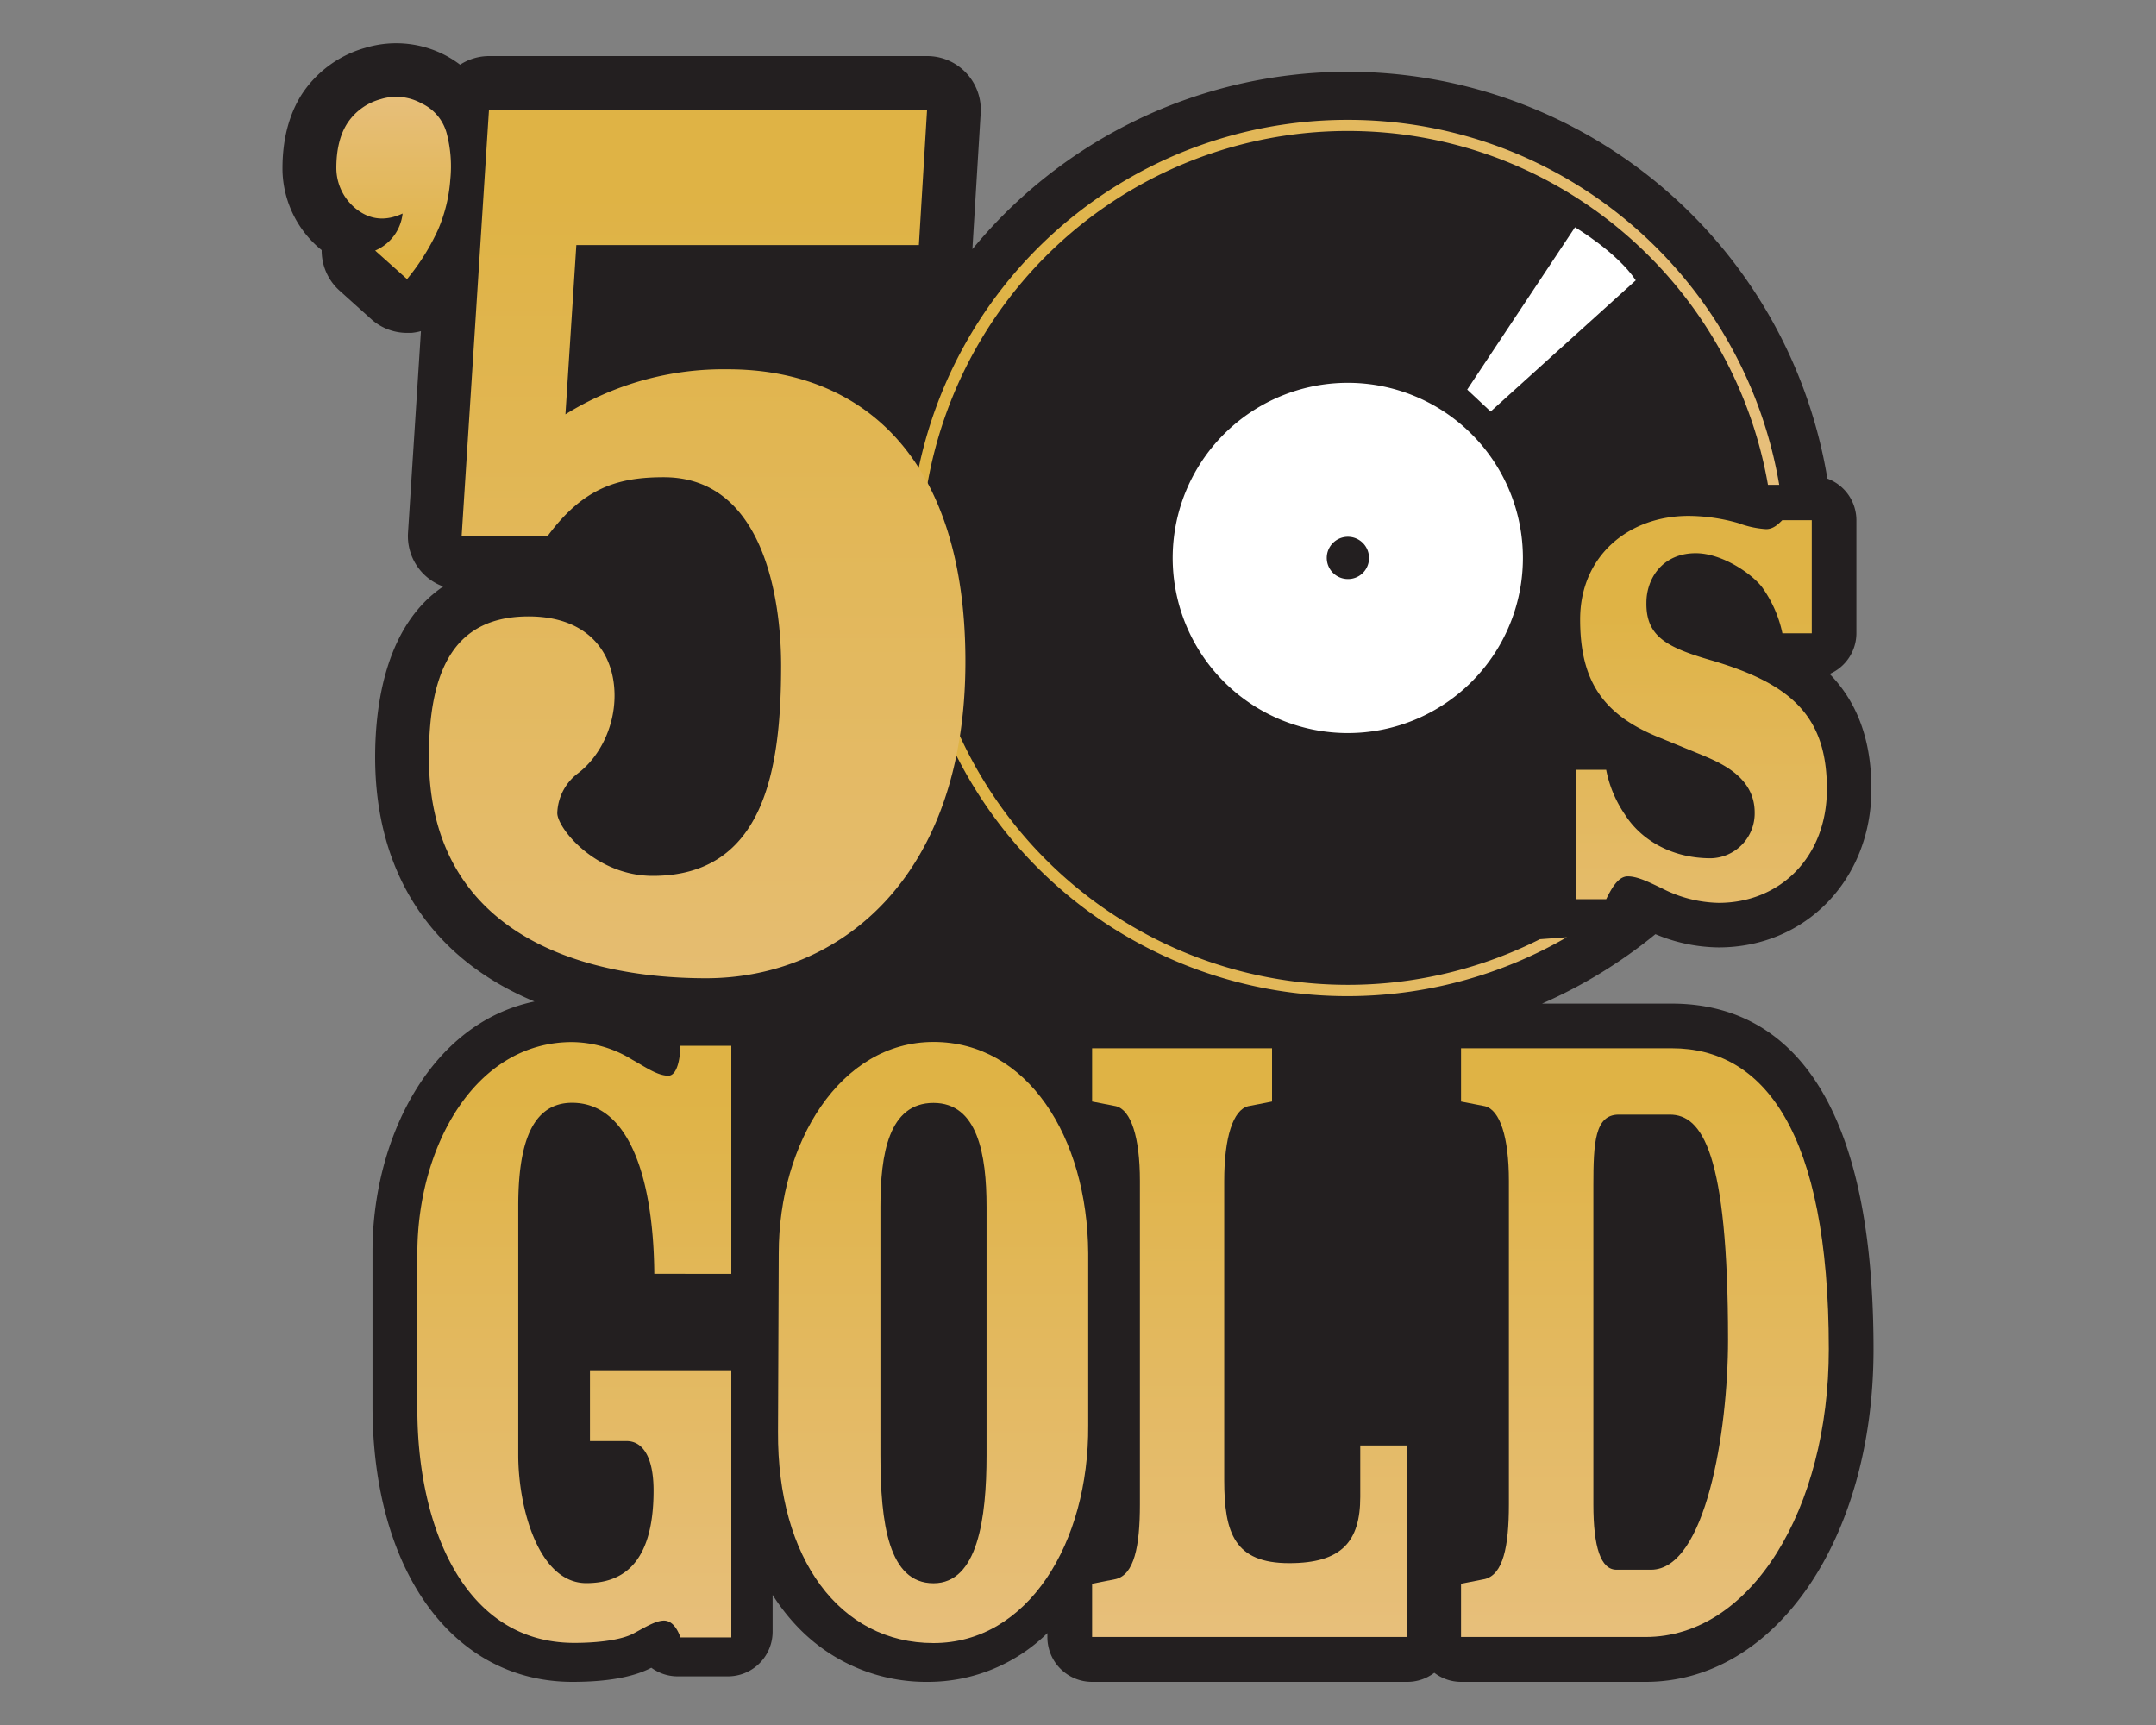 <svg xmlns="http://www.w3.org/2000/svg" xmlns:xlink="http://www.w3.org/1999/xlink" viewBox="0 0 500 400"><rect x="0" y="0" width="500" height="400" fill="#808080" stroke="none"/><defs><style>.cls-1{fill:#231f20;}.cls-2{fill:#fff;}.cls-3{fill:url(#linear-gradient);}.cls-4{fill:url(#linear-gradient-2);}.cls-5{fill:url(#linear-gradient-3);}.cls-6{fill:url(#linear-gradient-4);}.cls-7{fill:url(#linear-gradient-5);}.cls-8{fill:url(#linear-gradient-6);}.cls-9{fill:url(#linear-gradient-7);}.cls-10{fill:url(#linear-gradient-8);}</style><linearGradient id="linear-gradient" x1="133.19" y1="241.67" x2="133.19" y2="381" gradientUnits="userSpaceOnUse"><stop offset="0.07" stop-color="#dfb345"/><stop offset="1" stop-color="#e7bf7b"/></linearGradient><linearGradient id="linear-gradient-2" x1="216.4" y1="241.67" x2="216.4" y2="381" xlink:href="#linear-gradient"/><linearGradient id="linear-gradient-3" x1="289.84" y1="243.08" x2="289.84" y2="379.59" xlink:href="#linear-gradient"/><linearGradient id="linear-gradient-4" x1="381.48" y1="243.08" x2="381.48" y2="379.59" xlink:href="#linear-gradient"/><linearGradient id="linear-gradient-5" x1="91.26" y1="63.17" x2="91.26" y2="22.21" xlink:href="#linear-gradient"/><linearGradient id="linear-gradient-6" x1="394.59" y1="133.21" x2="394.59" y2="238.19" xlink:href="#linear-gradient"/><linearGradient id="linear-gradient-7" x1="210.98" y1="129.38" x2="412.62" y2="129.38" xlink:href="#linear-gradient"/><linearGradient id="linear-gradient-8" x1="161.68" y1="28.26" x2="161.68" y2="269.64" xlink:href="#linear-gradient"/></defs><title>50sGold-126-500x400-P</title><g id="LOGO"><path class="cls-1" d="M387.72,232.72H357.61a113.24,113.24,0,0,0,26.3-16.1,38.68,38.68,0,0,0,14.66,3.07c20.21,0,35.43-15.78,35.43-36.71,0-12.33-3.86-20.73-9.68-26.7a10.32,10.32,0,0,0,6.2-9.43V120.62a10.3,10.3,0,0,0-6.73-9.64A112.71,112.71,0,0,0,225.52,57.77v-.19l1.91-31.36A12.44,12.44,0,0,0,215,13H113.4a12.4,12.4,0,0,0-6.7,2,24.3,24.3,0,0,0-3.09-2,24.64,24.64,0,0,0-18.82-1.93A26,26,0,0,0,69.9,22C67,26.66,65.51,32.35,65.51,39c0,.18,0,.36,0,.53A24.46,24.46,0,0,0,74.6,58a12.47,12.47,0,0,0,4.12,9.37L86.09,74a12.42,12.42,0,0,0,8.31,3.19c.35,0,.69,0,1,0a12.6,12.6,0,0,0,2.22-.41l-3,46.77A12.43,12.43,0,0,0,102.79,136C89.49,145,87,163.3,87,175.56c0,27.16,13.31,46.85,36.95,56.67-24.44,5.07-37.56,32.18-37.56,57.91V326c0,38.28,18.64,64,46.39,64,8,0,14.13-1.1,18.27-3.28a10.28,10.28,0,0,0,6.1,2h11.67a10.36,10.36,0,0,0,10.36-10.36v-8.53a47.19,47.19,0,0,0,6.18,7.82A41.21,41.21,0,0,0,215.27,390a39.52,39.52,0,0,0,27.63-11.31v.95A10.36,10.36,0,0,0,253.27,390h73.15a10.27,10.27,0,0,0,6.21-2.11,10.22,10.22,0,0,0,6.2,2.11h42.82c30.12,0,52.84-33.15,52.84-77.1C434.49,246.62,409.05,232.72,387.72,232.72Z"/><path class="cls-2" d="M379.35,65c-4.34-6.53-14.09-12.3-14.09-12.3l-25,37.64,5.43,5.09Z"/><path class="cls-2" d="M312.59,88.77a40.61,40.61,0,1,0,40.59,40.62A40.62,40.62,0,0,0,312.59,88.77Zm0,45.5a4.9,4.9,0,1,1,4.9-4.86A4.85,4.85,0,0,1,312.57,134.27Z"/><path class="cls-3" d="M169.6,379.69H157.81c-.7-1.95-1.91-3.9-3.82-3.9s-4.33,1.52-7.1,3-8.15,2.17-13.7,2.17c-26,0-36.4-27.74-36.4-54.18V290.64c0-24.48,13.17-49,35.88-49a27,27,0,0,1,14,4.12c2.78,1.51,5.72,3.68,8.32,3.68,2.08,0,2.78-4.12,2.78-6.93H169.6v52.87H151.74c-.17-21.45-5.55-39.66-19.07-39.66-10.4,0-12.48,11.92-12.48,24.06v57.63c0,12.14,4.68,29.69,15.78,29.69,7.45,0,15.6-3.47,15.6-21.45,0-8.24-2.78-11.49-6.24-11.49h-8.51V317.73H169.6Z"/><path class="cls-4" d="M252.37,330.51c.17,27.3-14,50.49-35.88,50.49-21.67,0-36.24-19.51-36.06-49l.17-41.39c0-25.57,14.22-49,35.89-49s35.7,21.88,35.88,49Zm-48.19,6.93c0,15.82,1.9,29.69,12.31,29.69,10.22,0,12.3-14.95,12.3-29.69V279.81c0-12.14-2.08-24.06-12.3-24.06-10.41,0-12.31,11.92-12.31,24.06Z"/><path class="cls-5" d="M264.36,273.85c0-10.19-2.08-16.47-5.55-17.34l-5.54-1.08V243.08H295v12.35l-5.54,1.08c-3.47.87-5.55,7.15-5.55,17.34v69.34c0,12.35,2.43,19.28,15.08,19.28,12.13,0,16.47-5,16.47-15.38V335.17h10.92v44.42H253.27V367.24l5.54-1.09c4.16-1.08,5.55-7.36,5.55-17.33Z"/><path class="cls-6" d="M349.93,273.85c0-10.19-2.08-16.47-5.55-17.34l-5.55-1.08V243.08h48.89c21.32,0,36.4,19.28,36.4,69.77,0,37-18,66.74-42.47,66.74H338.83V367.24l5.55-1.09c4.16-1.08,5.55-7.36,5.55-17.33Zm25.48-15.39c-5.55,0-5.89,6.5-5.89,16.47v73.89c0,10,1.73,15.17,5.37,15.17h8c12.66,0,17.86-32.07,17.86-53.31,0-43.55-6.07-52.22-13.52-52.22Z"/><path class="cls-7" d="M87,58.1a10.55,10.55,0,0,0,6.37-8.59C89.48,51.32,86,51,82.85,48.64A12.17,12.17,0,0,1,78,39q0-6.36,2.47-10.3A13.44,13.44,0,0,1,88.26,23a12.13,12.13,0,0,1,9.56,1,10.69,10.69,0,0,1,5.76,6.86,30.08,30.08,0,0,1,.85,10.78,35.78,35.78,0,0,1-2.8,11.53A51.53,51.53,0,0,1,94.4,64.72Z"/><path class="cls-8" d="M413.36,146.85a28.25,28.25,0,0,0-4.76-10.75c-2.51-3.21-9.34-7.82-15.33-7.82-7.83,0-11.45,6-11.45,11.45-.13,8,4.9,10.47,15.49,13.52,18.28,5.45,26.37,13,26.37,29.73,0,15.78-10.89,26.38-25.11,26.38A29.91,29.91,0,0,1,385.44,206c-3.2-1.53-5.72-2.79-7.95-2.79s-3.75,2.79-5,5.3h-7v-30h7a27.61,27.61,0,0,0,4.32,10.33c3.49,5.57,10.45,10.18,19.94,10.18a10.41,10.41,0,0,0,10.18-10.6c0-8-7.39-11.3-12-13.25l-10.9-4.47c-12.55-5.3-17.58-13.12-17.58-27.07,0-14.79,11.31-24,25.13-24a42.53,42.53,0,0,1,11.58,1.68,22.2,22.2,0,0,0,6.41,1.39c1.68,0,2.78-1.11,3.77-2.08h6.83v26.23Z"/><path class="cls-9" d="M312.59,30.37c48.8,0,89.34,35.53,97.42,82.06h2.61c-8.11-48-49.81-84.64-100-84.64a101.6,101.6,0,1,0,50.75,189.54l-6.25.46a99,99,0,1,1-44.5-187.42Z"/><path class="cls-10" d="M107.06,124.27l6.34-98.8H215l-1.9,31.35H133.66l-2.53,39.26a69.45,69.45,0,0,1,37.68-10.45c30.7,0,55.08,20,55.08,67.76,0,50.34-29.44,73.45-60.15,73.45-30.08,0-64.27-11.07-64.27-51.28,0-20.9,6.33-32.62,23.12-32.62,13.92,0,19.93,8.55,19.93,18.37,0,7.29-3.48,14.25-8.54,18.05a12,12,0,0,0-4.74,9.18c0,3.47,8.85,14.56,22.15,14.56,26,0,29.76-25,29.76-48.77,0-15.51-4.11-43.67-27.22-43.67-10.76,0-18.69,2.52-26.91,13.61Z"/></g></svg>